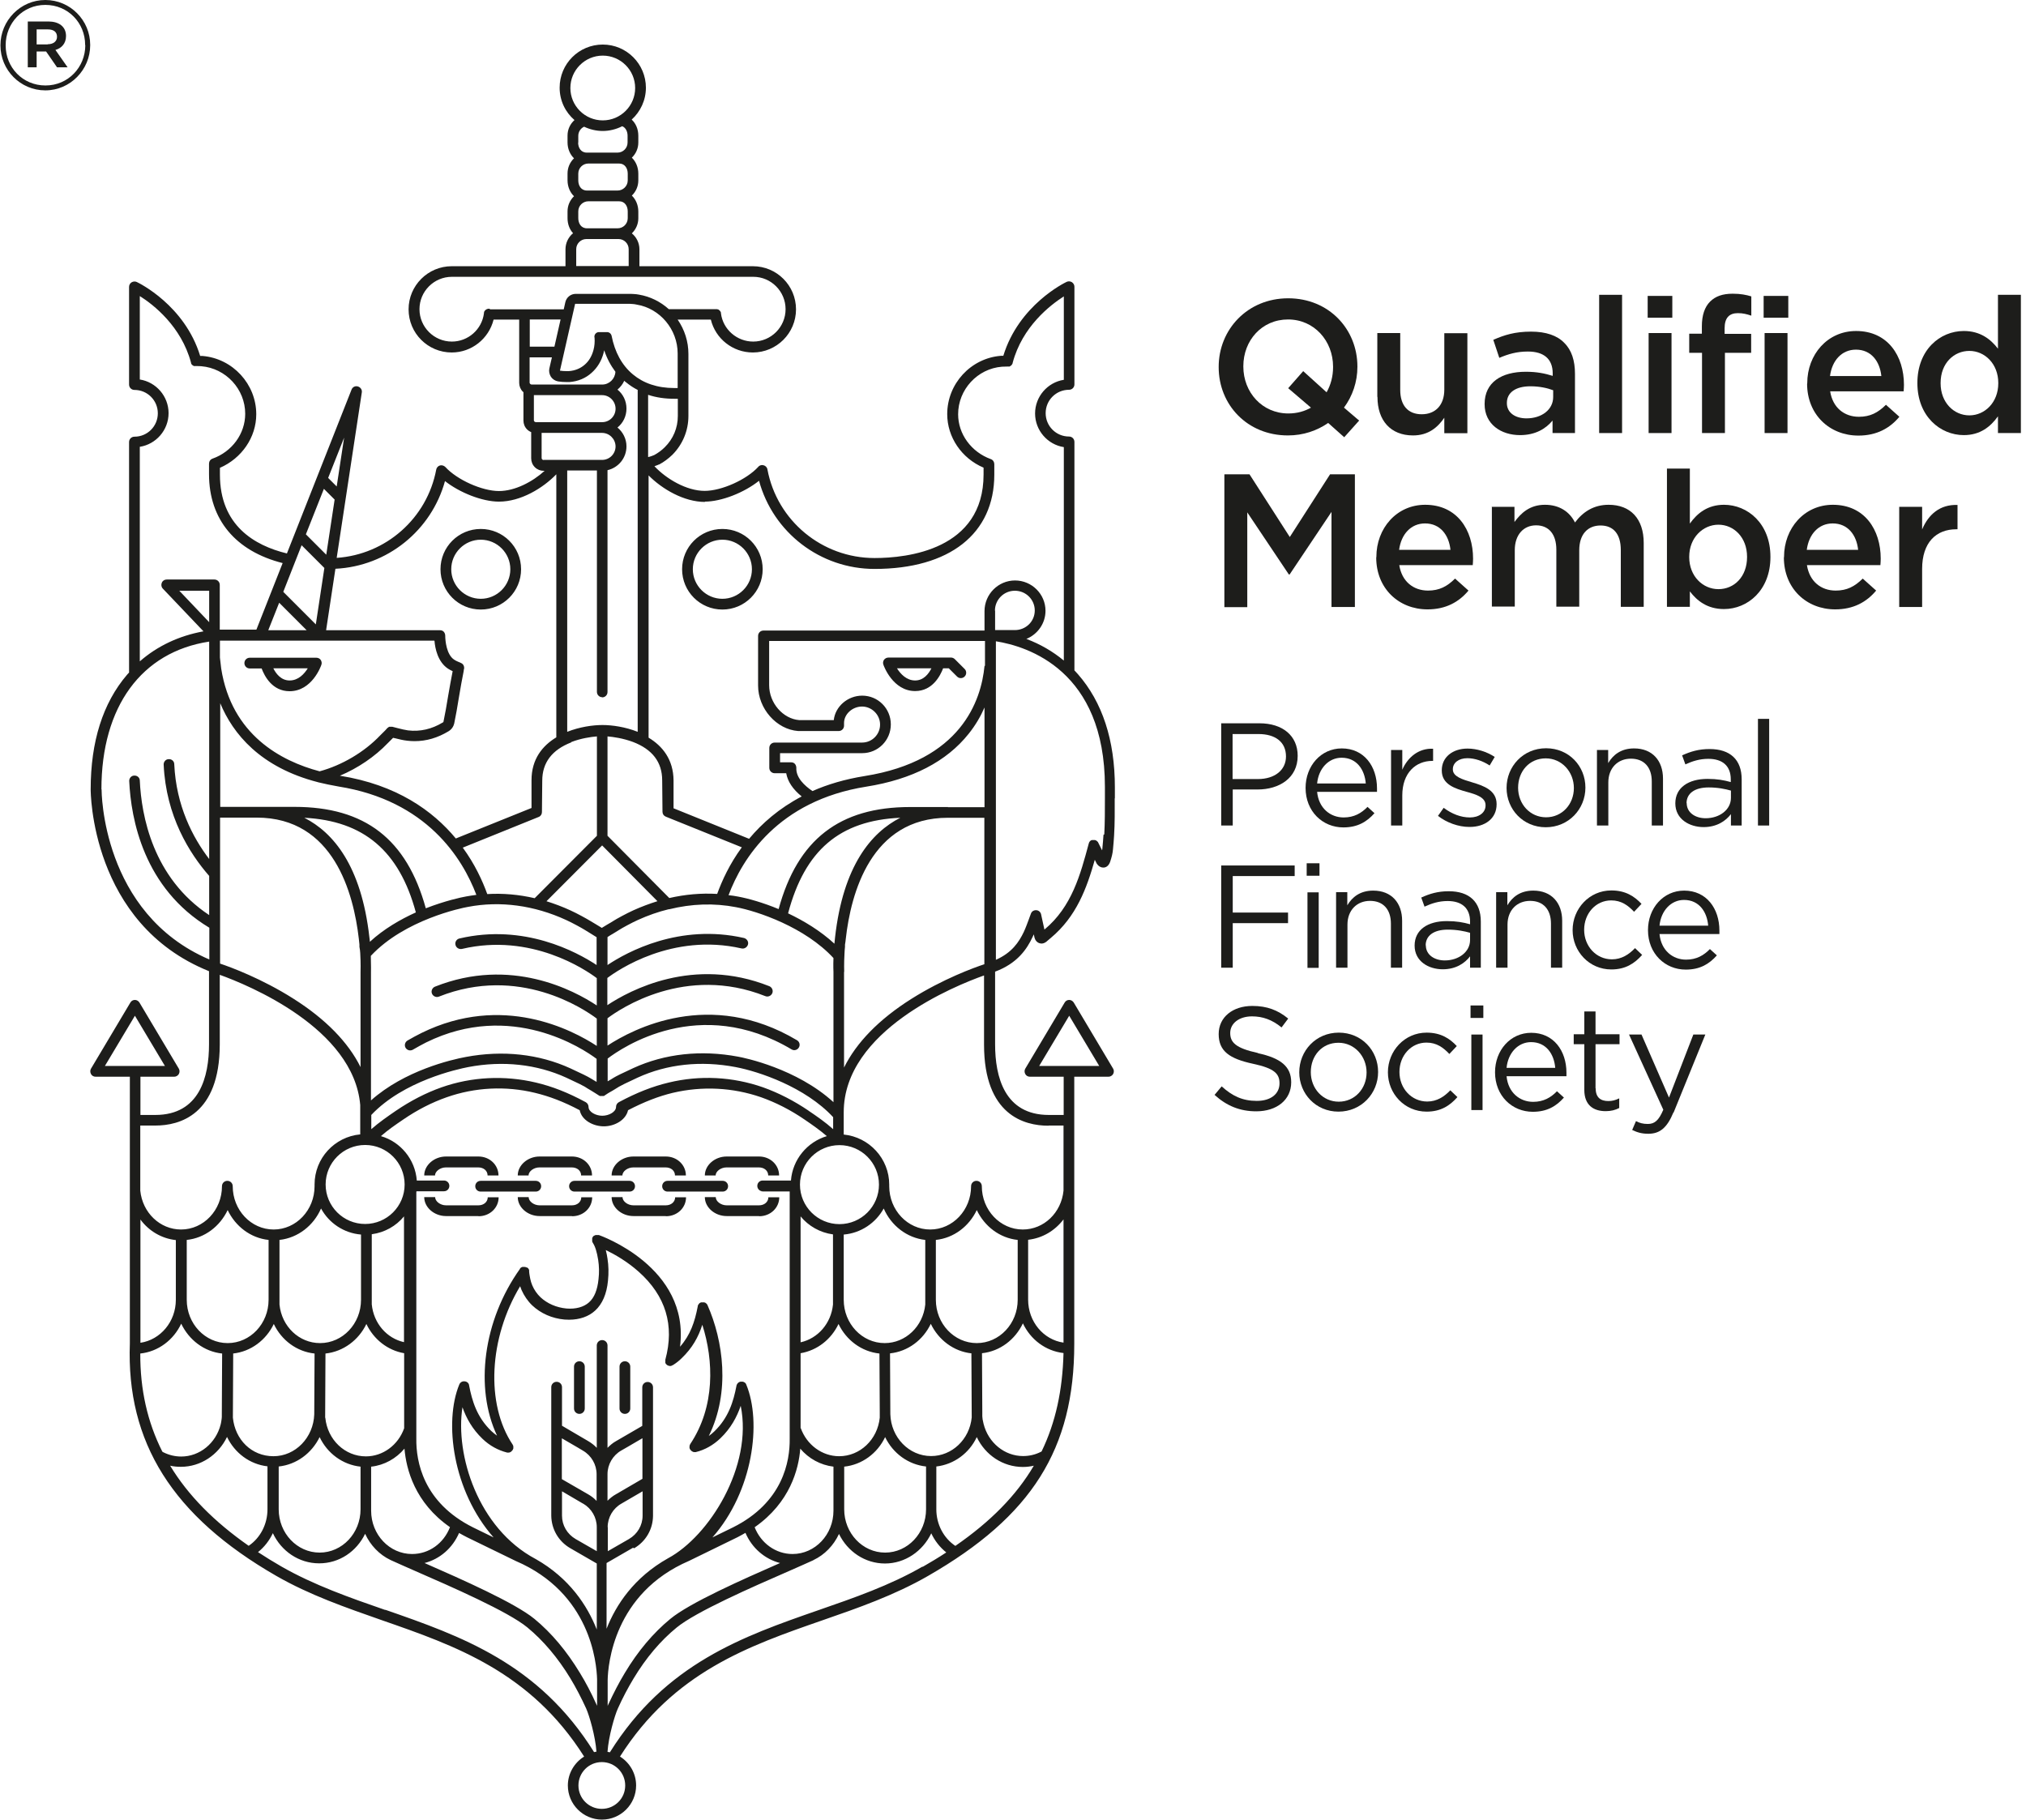 <?xml version="1.0" encoding="UTF-8"?> <svg xmlns="http://www.w3.org/2000/svg" width="167" height="150" viewBox="0 0 167 150" fill="none"><g clip-path="url(#clip0_103_1056)"><path d="M26.437 54.402C26.359 54.285 26.216 54.22 26.073 54.22H20.589C20.342 54.22 20.146 54.415 20.146 54.663C20.146 54.91 20.342 55.105 20.589 55.105H21.566C21.8 55.731 22.439 56.981 23.871 56.981C25.721 56.981 26.463 54.897 26.489 54.806C26.541 54.676 26.515 54.519 26.437 54.402ZM23.871 56.095C23.168 56.095 22.751 55.535 22.53 55.093H25.369C25.083 55.548 24.601 56.095 23.871 56.095ZM79.511 55.145L78.703 54.337C78.625 54.259 78.508 54.207 78.404 54.207H73.233C73.09 54.207 72.96 54.272 72.868 54.389C72.79 54.506 72.764 54.65 72.816 54.793C72.843 54.884 73.598 56.968 75.434 56.968C76.867 56.968 77.505 55.705 77.74 55.093H78.208L78.886 55.77C78.977 55.861 79.081 55.9 79.198 55.9C79.316 55.9 79.42 55.861 79.511 55.77C79.602 55.679 79.641 55.574 79.641 55.457C79.641 55.34 79.602 55.236 79.511 55.145ZM75.434 56.095C74.718 56.095 74.223 55.548 73.936 55.093H76.776C76.554 55.535 76.138 56.095 75.434 56.095ZM39.631 50.248C37.794 50.248 36.309 48.763 36.309 46.926C36.309 45.09 37.794 43.605 39.631 43.605C41.467 43.605 42.952 45.09 42.952 46.926C42.952 48.763 41.467 50.248 39.631 50.248ZM39.631 44.491C38.289 44.491 37.195 45.585 37.195 46.926C37.195 48.268 38.289 49.362 39.631 49.362C40.972 49.362 42.066 48.268 42.066 46.926C42.066 45.585 40.972 44.491 39.631 44.491ZM59.545 50.248C57.708 50.248 56.224 48.763 56.224 46.926C56.224 45.09 57.708 43.605 59.545 43.605C61.381 43.605 62.866 45.09 62.866 46.926C62.866 48.763 61.381 50.248 59.545 50.248ZM59.545 44.491C58.203 44.491 57.109 45.585 57.109 46.926C57.109 48.268 58.203 49.362 59.545 49.362C60.886 49.362 61.98 48.268 61.98 46.926C61.98 45.585 60.886 44.491 59.545 44.491ZM47.758 116.554C47.51 116.554 47.315 116.358 47.315 116.111V112.66C47.315 112.412 47.51 112.217 47.758 112.217C48.005 112.217 48.201 112.412 48.201 112.66V116.111C48.201 116.358 48.005 116.554 47.758 116.554ZM51.952 116.111V112.66C51.952 112.412 51.756 112.217 51.509 112.217C51.261 112.217 51.066 112.412 51.066 112.66V116.111C51.066 116.358 51.261 116.554 51.509 116.554C51.756 116.554 51.952 116.358 51.952 116.111ZM44.606 97.786C44.606 97.538 44.411 97.343 44.163 97.343H39.618C39.37 97.343 39.175 97.538 39.175 97.786C39.175 98.033 39.37 98.229 39.618 98.229H44.163C44.411 98.229 44.606 98.033 44.606 97.786ZM51.9 98.229H47.354C47.107 98.229 46.911 98.033 46.911 97.786C46.911 97.538 47.107 97.343 47.354 97.343H51.9C52.147 97.343 52.342 97.538 52.342 97.786C52.342 98.033 52.147 98.229 51.9 98.229ZM59.571 98.229H55.025C54.778 98.229 54.583 98.033 54.583 97.786C54.583 97.538 54.778 97.343 55.025 97.343H59.571C59.818 97.343 60.014 97.538 60.014 97.786C60.014 98.033 59.818 98.229 59.571 98.229ZM35.867 96.9H34.968C34.968 96.054 35.788 95.337 36.765 95.337H39.435C40.36 95.337 41.089 96.028 41.089 96.9H40.191C40.191 96.51 39.865 96.236 39.422 96.236H36.752C36.283 96.236 35.854 96.562 35.854 96.913L35.867 96.9ZM39.435 100.247H36.765C35.788 100.247 34.968 99.531 34.968 98.685H35.867C35.867 99.036 36.297 99.362 36.765 99.362H39.435C39.878 99.362 40.204 99.075 40.204 98.698H41.102C41.102 99.57 40.373 100.261 39.448 100.261L39.435 100.247ZM43.577 96.9H42.678C42.678 96.054 43.499 95.337 44.476 95.337H47.146C48.07 95.337 48.8 96.028 48.8 96.9H47.901C47.901 96.51 47.575 96.236 47.133 96.236H44.463C43.994 96.236 43.564 96.562 43.564 96.913L43.577 96.9ZM47.146 100.247H44.476C43.499 100.247 42.678 99.531 42.678 98.685H43.577C43.577 99.036 44.007 99.362 44.476 99.362H47.146C47.589 99.362 47.914 99.075 47.914 98.698H48.813C48.813 99.57 48.083 100.261 47.159 100.261L47.146 100.247ZM51.313 96.9H50.415C50.415 96.054 51.235 95.337 52.212 95.337H54.882C55.807 95.337 56.536 96.028 56.536 96.9H55.638C55.638 96.51 55.312 96.236 54.869 96.236H52.199C51.73 96.236 51.3 96.562 51.3 96.913L51.313 96.9ZM54.882 100.247H52.212C51.235 100.247 50.415 99.531 50.415 98.685H51.313C51.313 99.036 51.743 99.362 52.212 99.362H54.882C55.325 99.362 55.651 99.075 55.651 98.698H56.549C56.549 99.57 55.82 100.261 54.895 100.261L54.882 100.247ZM58.998 96.9H58.099C58.099 96.054 58.92 95.337 59.896 95.337H62.566C63.491 95.337 64.22 96.028 64.22 96.9H63.322C63.322 96.51 62.996 96.236 62.553 96.236H59.883C59.414 96.236 58.985 96.562 58.985 96.913L58.998 96.9ZM62.566 100.247H59.896C58.92 100.247 58.099 99.531 58.099 98.685H58.998C58.998 99.036 59.428 99.362 59.896 99.362H62.566C63.009 99.362 63.335 99.075 63.335 98.698H64.233C64.233 99.57 63.504 100.261 62.579 100.261L62.566 100.247ZM91.897 65.811C91.897 65.499 91.897 65.199 91.897 64.9C91.897 61.019 90.868 57.88 88.849 55.574C88.758 55.47 88.667 55.366 88.563 55.262V36.429C88.563 36.181 88.367 35.986 88.12 35.986C87.052 35.986 86.192 35.126 86.192 34.058C86.192 32.99 87.052 32.131 88.12 32.131C88.367 32.131 88.563 31.935 88.563 31.688V23.639C88.563 23.483 88.485 23.352 88.354 23.261C88.224 23.183 88.068 23.17 87.924 23.235C87.755 23.313 83.978 25.15 82.702 29.331C82.637 29.331 82.558 29.331 82.506 29.331C80.019 29.526 78.078 31.636 78.078 34.136C78.078 36.038 79.263 37.783 81.074 38.552V39.112C81.074 45.324 74.783 46.002 72.087 46.002C67.763 46.002 64.051 42.928 63.257 38.695C63.231 38.526 63.1 38.395 62.944 38.356C62.788 38.304 62.605 38.356 62.501 38.487C61.537 39.542 59.48 40.466 58.086 40.466C56.588 40.466 54.921 39.476 53.944 38.434C54.14 38.369 54.283 38.304 54.309 38.291C54.309 38.291 54.322 38.291 54.335 38.291C54.726 38.083 55.09 37.809 55.416 37.497C56.276 36.637 56.745 35.491 56.745 34.293V32.053C56.745 32.053 56.745 32.027 56.745 32.014V29.2C56.745 29.2 56.745 29.187 56.745 29.174C56.745 28.158 56.432 27.182 55.859 26.348H58.594C58.972 27.911 60.391 29.057 62.058 29.057C64.012 29.057 65.614 27.468 65.614 25.502C65.614 23.535 64.025 21.946 62.058 21.946H52.707V20.552C52.707 20.018 52.459 19.549 52.082 19.237C52.407 18.924 52.616 18.481 52.616 18V17.439C52.616 16.905 52.407 16.437 52.082 16.124C52.407 15.811 52.616 15.369 52.616 14.874V14.314C52.616 13.78 52.407 13.311 52.082 12.998C52.407 12.686 52.616 12.243 52.616 11.748V11.188C52.616 10.641 52.407 10.172 52.069 9.859C52.785 9.208 53.241 8.27 53.241 7.228C53.241 5.275 51.652 3.673 49.685 3.673C47.719 3.673 46.13 5.262 46.13 7.228C46.13 8.296 46.599 9.247 47.354 9.898C47.002 10.211 46.781 10.667 46.781 11.175V11.735C46.781 12.269 46.989 12.738 47.315 13.05C46.989 13.363 46.781 13.806 46.781 14.301V14.861C46.781 15.395 46.989 15.864 47.315 16.176C46.989 16.489 46.781 16.931 46.781 17.426V17.986C46.781 18.481 46.95 18.911 47.237 19.224C46.859 19.536 46.612 20.018 46.612 20.552V21.946H37.234C35.281 21.946 33.679 23.535 33.679 25.502C33.679 27.468 35.268 29.057 37.234 29.057C38.888 29.057 40.295 27.911 40.686 26.348H42.796V31.558C42.796 31.831 42.9 32.092 43.095 32.287C43.108 32.3 43.121 32.313 43.147 32.326V34.67C43.147 34.944 43.251 35.205 43.447 35.4C43.538 35.491 43.655 35.569 43.785 35.621V37.783C43.785 38.057 43.89 38.317 44.085 38.513C44.28 38.708 44.541 38.812 44.814 38.812H44.892C43.903 39.711 42.457 40.479 41.129 40.479C39.735 40.479 37.677 39.555 36.713 38.5C36.596 38.382 36.427 38.33 36.27 38.369C36.114 38.408 35.984 38.552 35.958 38.708C35.203 42.733 31.803 45.715 27.753 45.989L29.823 32.352C29.863 32.131 29.719 31.922 29.498 31.857C29.276 31.792 29.055 31.909 28.977 32.118L23.65 45.624C20.967 44.973 18.128 43.306 18.128 39.125V38.565C19.925 37.783 21.123 36.051 21.123 34.15C21.123 31.662 19.183 29.552 16.695 29.344C16.643 29.344 16.578 29.344 16.5 29.344C15.223 25.163 11.446 23.326 11.277 23.248C11.147 23.183 10.977 23.196 10.847 23.274C10.717 23.352 10.639 23.496 10.639 23.652V31.701C10.639 31.948 10.834 32.144 11.082 32.144C12.15 32.144 13.009 33.003 13.009 34.071C13.009 35.139 12.15 35.999 11.082 35.999C10.834 35.999 10.639 36.194 10.639 36.442V55.444C10.639 55.444 10.521 55.561 10.469 55.627C8.477 57.958 7.474 61.136 7.474 65.069C7.474 65.186 7.448 76.127 17.229 80.06V86.064C17.229 86.064 17.229 86.077 17.229 86.09C17.229 88.747 16.461 91.912 12.801 91.912C12.801 91.912 12.058 91.912 11.576 91.912V88.76H14.364C14.52 88.76 14.663 88.669 14.741 88.539C14.819 88.395 14.819 88.226 14.741 88.096L11.498 82.652C11.42 82.522 11.277 82.43 11.121 82.43C10.964 82.43 10.821 82.508 10.743 82.652L7.5 88.096C7.422 88.226 7.422 88.395 7.5 88.539C7.578 88.682 7.721 88.76 7.878 88.76H10.704V110.745C10.404 118.911 14.233 124.994 22.764 129.904C25.526 131.493 28.547 132.535 31.477 133.563C37.508 135.66 43.733 137.822 48.148 144.803C47.354 145.298 46.807 146.184 46.807 147.187C46.807 148.737 48.07 150 49.62 150C51.17 150 52.434 148.737 52.434 147.187C52.434 146.184 51.9 145.298 51.105 144.803C55.52 137.835 61.746 135.673 67.776 133.576C70.707 132.561 73.728 131.506 76.489 129.917C85.059 124.994 88.55 119.445 88.55 110.784V88.76H91.376C91.532 88.76 91.675 88.669 91.754 88.539C91.832 88.395 91.832 88.226 91.754 88.096L88.511 82.652C88.433 82.522 88.289 82.43 88.133 82.43C87.977 82.43 87.833 82.508 87.755 82.652L84.512 88.096C84.434 88.226 84.434 88.395 84.512 88.539C84.59 88.682 84.734 88.76 84.89 88.76H87.677V91.912C87.443 91.912 87.065 91.912 86.453 91.912C82.793 91.912 82.025 88.747 82.025 86.09V80.099C83.874 79.409 84.655 78.224 85.111 77.247C85.15 77.169 85.176 77.103 85.216 77.025L85.268 77.273C85.307 77.455 85.437 77.677 85.684 77.755C85.841 77.807 86.088 77.807 86.362 77.533L86.609 77.325C88.732 75.554 89.579 73.222 90.243 70.878L90.399 71.19C90.399 71.19 90.425 71.23 90.438 71.243C90.542 71.386 90.712 71.516 90.933 71.516C90.959 71.516 90.985 71.516 91.011 71.516C91.141 71.503 91.376 71.412 91.506 71.047C91.636 70.656 91.715 70.344 91.741 70.018C91.78 69.641 91.806 69.263 91.832 68.885C91.897 67.856 91.884 66.827 91.884 65.811H91.897ZM85.658 87.874L88.133 83.733L90.608 87.874H85.658ZM58.086 41.352C59.467 41.352 61.342 40.61 62.566 39.633C63.725 43.892 67.607 46.9 72.087 46.9C78.274 46.9 81.959 43.996 81.959 39.125V38.265C81.959 38.083 81.855 37.913 81.673 37.848C80.058 37.262 78.977 35.778 78.977 34.15C78.977 32.118 80.566 30.386 82.598 30.229C82.702 30.229 82.923 30.216 83.053 30.216H83.079C83.093 30.216 83.106 30.216 83.119 30.216C83.132 30.216 83.145 30.216 83.158 30.216C83.171 30.216 83.184 30.216 83.197 30.216C83.21 30.216 83.223 30.216 83.236 30.203C83.236 30.203 83.262 30.203 83.275 30.177C83.275 30.177 83.301 30.164 83.314 30.151C83.314 30.151 83.34 30.138 83.353 30.125C83.353 30.125 83.366 30.112 83.379 30.099C83.379 30.099 83.405 30.073 83.405 30.06C83.405 30.06 83.418 30.034 83.431 30.021C83.431 30.021 83.444 29.995 83.457 29.982C83.457 29.969 83.457 29.956 83.47 29.943C83.47 29.943 83.47 29.93 83.47 29.917C84.265 26.921 86.57 25.15 87.69 24.433V31.31C86.349 31.519 85.32 32.691 85.32 34.084C85.32 35.478 86.349 36.65 87.69 36.859V54.454C86.778 53.699 85.749 53.1 84.603 52.67C85.528 52.292 86.179 51.394 86.179 50.352C86.179 48.971 85.046 47.851 83.666 47.851C82.285 47.851 81.152 48.984 81.152 50.378V51.98H62.931C62.684 51.98 62.488 52.175 62.488 52.422V56.512C62.488 58.414 63.999 60.133 65.796 60.263C65.849 60.263 65.914 60.263 65.979 60.263H69.131C69.378 60.263 69.573 60.068 69.573 59.82V59.716C69.573 59.716 69.573 59.625 69.573 59.599C69.573 58.87 70.264 58.244 71.058 58.244C71.853 58.244 72.543 58.909 72.543 59.729C72.543 60.55 71.879 61.214 71.058 61.214H63.856C63.608 61.214 63.413 61.409 63.413 61.657V63.298C63.413 63.545 63.608 63.741 63.856 63.741H64.806C64.924 64.418 65.353 65.069 66.083 65.655C64.22 66.632 62.814 67.869 61.746 69.146L55.52 66.632V64.34C55.507 62.608 54.608 61.5 53.462 60.81V39.19C54.569 40.31 56.367 41.378 58.125 41.378L58.086 41.352ZM80.071 111.579L80.097 116.853C79.915 118.664 78.469 120.031 76.75 120.031C74.926 120.031 73.442 118.494 73.389 116.58L73.363 111.566C74.835 111.409 76.085 110.471 76.724 109.13C77.362 110.458 78.612 111.409 80.084 111.566L80.071 111.579ZM77.141 107.15V102.214C78.625 102.058 79.876 101.094 80.514 99.753C81.152 101.094 82.402 102.058 83.887 102.214V107.15C83.887 109.117 82.376 110.719 80.514 110.719C78.651 110.719 77.141 109.117 77.141 107.15ZM19.209 111.579C20.68 111.422 21.931 110.472 22.569 109.143C23.207 110.485 24.457 111.422 25.929 111.579L25.903 116.593C25.838 118.507 24.353 120.044 22.543 120.044C20.733 120.044 19.378 118.677 19.196 116.866L19.222 111.592L19.209 111.579ZM18.766 110.719C16.903 110.719 15.393 109.117 15.393 107.15V102.214C16.877 102.058 18.128 101.094 18.766 99.753C19.404 101.094 20.654 102.058 22.139 102.214V107.15C22.139 109.117 20.628 110.719 18.766 110.719ZM35.815 52.839C35.867 53.465 36.088 54.559 36.922 55.118C37.052 55.21 37.182 55.262 37.312 55.327C37.182 55.952 37.065 56.681 36.935 57.398C36.818 58.127 36.687 58.87 36.557 59.482C36.557 59.521 36.557 59.534 36.492 59.56C35.593 60.107 34.629 60.328 33.639 60.211C33.366 60.172 33.093 60.107 32.793 60.029C32.637 59.99 32.493 59.95 32.337 59.911C32.337 59.911 32.324 59.911 32.311 59.911C32.298 59.911 32.285 59.911 32.259 59.911C32.246 59.911 32.233 59.911 32.22 59.911C32.207 59.911 32.194 59.911 32.181 59.911C32.168 59.911 32.155 59.911 32.142 59.911C32.129 59.911 32.116 59.911 32.103 59.911C32.103 59.911 32.077 59.911 32.064 59.925C32.051 59.925 32.038 59.925 32.025 59.95C32.025 59.95 31.998 59.964 31.985 59.977C31.985 59.977 31.959 59.99 31.946 60.003L31.92 60.029C31.92 60.029 31.907 60.029 31.907 60.042C31.803 60.172 31.673 60.289 31.543 60.419C31.477 60.484 31.399 60.563 31.334 60.628C30.032 61.995 28.182 63.089 26.346 63.584C23.155 62.738 19.091 60.576 18.232 55.105C18.193 54.819 18.128 54.22 18.128 54.207V52.813C20.928 52.813 33.014 52.813 35.802 52.813L35.815 52.839ZM22.113 51.954L23.012 49.687L25.278 51.954C24.171 51.954 23.09 51.954 22.113 51.954ZM26.203 64.483C26.737 64.613 27.297 64.73 27.896 64.835C35.176 65.994 38.12 70.748 39.266 73.769C38.98 73.808 38.706 73.847 38.419 73.9C37.977 73.978 36.674 74.264 35.098 74.876C33.522 69.172 30.084 66.515 24.275 66.515C24.275 66.515 21.188 66.515 21.175 66.515H18.154V57.971C19.196 60.484 21.449 63.259 26.216 64.483H26.203ZM49.633 57.489C49.881 57.489 50.076 57.294 50.076 57.046V38.76C50.975 38.552 51.639 37.757 51.639 36.794C51.639 36.168 51.34 35.608 50.897 35.244C51.352 34.879 51.639 34.319 51.639 33.681C51.639 33.042 51.352 32.482 50.897 32.118C51.131 31.922 51.326 31.675 51.457 31.388C51.509 31.441 51.561 31.493 51.626 31.532C51.913 31.766 52.225 31.974 52.564 32.144V60.328C51.548 59.925 50.467 59.768 49.659 59.768C48.852 59.768 47.771 59.925 46.755 60.328V38.786H49.203V57.033C49.203 57.281 49.399 57.476 49.646 57.476L49.633 57.489ZM49.008 27.82C49.034 28.184 49.008 28.536 48.917 28.862C48.787 29.344 48.552 29.76 48.201 30.06C47.862 30.36 47.419 30.555 46.885 30.594C46.82 30.594 46.742 30.594 46.677 30.594C46.508 30.594 46.338 30.581 46.156 30.555L47.406 25.046H51.756C51.886 25.046 52.004 25.046 52.121 25.059C52.238 25.059 52.355 25.085 52.486 25.111C53.449 25.267 54.296 25.788 54.895 26.504C55.494 27.221 55.859 28.145 55.859 29.148V31.988H55.585C54.166 31.988 53.033 31.584 52.173 30.867C51.261 30.112 50.675 29.018 50.415 27.689C50.376 27.507 50.219 27.377 50.037 27.377H49.373C49.164 27.377 48.995 27.546 48.995 27.755C48.995 27.768 48.995 27.781 48.995 27.807L49.008 27.82ZM45.7 28.575H43.668V26.335H46.208L45.7 28.575ZM68.701 78.966C68.675 79.643 68.701 80.112 68.701 80.112V90.857C65.666 88.083 61.355 87.197 60.834 87.106C57.786 86.533 54.804 86.859 52.212 88.044C51.3 88.461 50.753 88.734 50.571 88.851C50.467 88.916 50.285 89.034 50.089 89.138V87.262C51.248 86.377 57.643 81.987 65.249 86.507C65.458 86.637 65.731 86.559 65.848 86.351C65.979 86.142 65.9 85.869 65.692 85.751C58.516 81.48 52.186 84.814 50.076 86.194V83.941C51.092 83.173 56.497 79.5 63.087 82.118C63.309 82.209 63.569 82.092 63.66 81.87C63.752 81.649 63.634 81.388 63.413 81.297C57.148 78.81 51.913 81.636 50.063 82.86V80.62C50.91 79.982 55.403 76.882 61.121 78.184C61.355 78.237 61.59 78.093 61.655 77.859C61.72 77.624 61.563 77.39 61.329 77.325C56.015 76.114 51.691 78.471 50.076 79.552V77.247C50.206 77.156 50.389 77.051 50.545 76.96C50.74 76.843 50.936 76.726 51.053 76.648C51.248 76.517 52.056 76.075 52.577 75.84C53.41 75.462 54.257 75.163 55.117 74.954C55.13 74.954 55.142 74.954 55.169 74.954C57.005 74.499 58.867 74.433 60.678 74.785C62.423 75.111 66.356 76.426 68.714 78.992L68.701 78.966ZM64.963 75.28C66.343 70.096 69.209 67.635 74.21 67.413C71.827 68.625 69.495 71.36 68.831 77.286C68.818 77.455 68.792 77.624 68.779 77.794C67.633 76.739 66.278 75.918 64.963 75.293V75.28ZM62.723 98.216H65.093C65.093 98.216 65.093 98.268 65.093 98.294V118.599C65.119 120.448 64.546 123.86 60.404 125.918L58.724 126.739C62.084 122.923 62.801 117.231 61.511 114.131C61.511 114.131 61.485 114.079 61.472 114.053C61.459 114.027 61.446 114.014 61.42 114.001C61.42 114.001 61.42 114.001 61.407 113.988C61.394 113.975 61.381 113.962 61.355 113.949C61.329 113.936 61.303 113.923 61.264 113.91C61.251 113.91 61.225 113.897 61.199 113.897H61.173C61.16 113.897 61.134 113.897 61.121 113.897C61.108 113.897 61.082 113.897 61.069 113.897H61.042C60.886 113.923 60.769 114.04 60.717 114.183C60.717 114.209 60.704 114.222 60.704 114.249C60.456 115.525 60.066 116.853 58.88 117.999C58.737 118.143 58.581 118.26 58.425 118.377C60.222 114.73 59.61 110.511 58.32 107.593C58.32 107.593 58.32 107.58 58.307 107.567C58.307 107.554 58.294 107.541 58.281 107.528C58.281 107.528 58.268 107.502 58.255 107.489C58.255 107.489 58.242 107.463 58.229 107.463C58.229 107.463 58.203 107.437 58.19 107.437C58.19 107.437 58.164 107.424 58.164 107.411C58.164 107.411 58.138 107.398 58.125 107.385C58.125 107.385 58.099 107.385 58.086 107.372C58.073 107.372 58.047 107.372 58.034 107.359C58.034 107.359 58.021 107.359 58.008 107.359C58.008 107.359 57.956 107.359 57.943 107.359C57.943 107.359 57.943 107.359 57.93 107.359C57.917 107.359 57.891 107.359 57.878 107.359H57.852C57.852 107.359 57.825 107.359 57.812 107.359C57.8 107.359 57.786 107.359 57.76 107.372C57.747 107.372 57.734 107.385 57.721 107.398C57.721 107.398 57.695 107.398 57.682 107.411C57.669 107.411 57.656 107.437 57.643 107.45C57.643 107.45 57.63 107.463 57.617 107.476C57.617 107.476 57.591 107.502 57.591 107.515C57.591 107.515 57.578 107.528 57.565 107.541C57.565 107.554 57.552 107.567 57.539 107.58C57.539 107.58 57.539 107.606 57.526 107.619C57.526 107.632 57.526 107.658 57.513 107.671C57.513 107.671 57.513 107.684 57.513 107.697C57.266 108.987 56.901 110.055 56.054 111.019C56.888 104.441 49.438 101.836 49.36 101.81C49.36 101.81 49.347 101.81 49.334 101.81C49.321 101.81 49.308 101.81 49.295 101.81C49.282 101.81 49.269 101.81 49.243 101.81C49.243 101.81 49.217 101.81 49.203 101.81C49.191 101.81 49.177 101.81 49.151 101.81C49.151 101.81 49.125 101.81 49.112 101.81C49.099 101.81 49.086 101.81 49.073 101.823C49.073 101.823 49.047 101.823 49.034 101.836C49.021 101.836 49.008 101.849 48.995 101.862C48.995 101.862 48.982 101.862 48.969 101.862C48.969 101.862 48.943 101.889 48.93 101.889C48.93 101.889 48.904 101.902 48.904 101.915C48.904 101.915 48.891 101.941 48.878 101.941C48.878 101.941 48.865 101.967 48.852 101.98C48.852 101.98 48.852 102.006 48.839 102.019C48.839 102.032 48.826 102.045 48.813 102.058C48.813 102.058 48.813 102.071 48.813 102.084C48.813 102.097 48.813 102.11 48.813 102.136C48.813 102.149 48.813 102.162 48.813 102.175C48.813 102.188 48.813 102.201 48.813 102.214C48.813 102.227 48.813 102.24 48.813 102.253C48.813 102.266 48.813 102.279 48.813 102.292C48.813 102.305 48.813 102.318 48.813 102.331C48.813 102.344 48.813 102.357 48.826 102.37C48.826 102.383 48.839 102.396 48.852 102.41C48.852 102.41 48.852 102.423 48.852 102.436C49.06 102.735 49.203 103.204 49.308 103.868C49.386 104.376 49.399 104.91 49.334 105.457C49.243 106.343 48.982 106.981 48.552 107.359C48.123 107.749 47.445 107.932 46.69 107.867C45.869 107.789 45.114 107.463 44.554 106.942C44.267 106.668 44.033 106.33 43.877 105.965C43.798 105.783 43.746 105.6 43.707 105.418C43.681 105.262 43.629 105.04 43.616 104.819C43.616 104.819 43.616 104.819 43.616 104.806C43.616 104.793 43.616 104.78 43.616 104.754C43.616 104.741 43.616 104.728 43.616 104.715C43.616 104.715 43.616 104.689 43.603 104.676C43.603 104.663 43.603 104.65 43.59 104.637C43.59 104.637 43.577 104.611 43.564 104.598C43.564 104.598 43.551 104.572 43.538 104.559C43.538 104.559 43.525 104.532 43.512 104.532C43.512 104.532 43.486 104.506 43.473 104.506C43.473 104.506 43.473 104.506 43.46 104.493C43.46 104.493 43.447 104.493 43.434 104.493C43.434 104.493 43.408 104.48 43.395 104.48C43.382 104.48 43.369 104.467 43.343 104.454C43.343 104.454 43.33 104.454 43.316 104.454C43.303 104.454 43.278 104.454 43.264 104.441C43.264 104.441 43.251 104.441 43.238 104.441C43.225 104.441 43.199 104.441 43.186 104.441C43.186 104.441 43.186 104.441 43.173 104.441C43.173 104.441 43.173 104.441 43.16 104.441C43.147 104.441 43.134 104.441 43.108 104.441C43.095 104.441 43.082 104.441 43.069 104.441C43.056 104.441 43.043 104.441 43.03 104.454C43.03 104.454 43.004 104.454 42.991 104.467C42.991 104.467 42.965 104.48 42.952 104.493C42.952 104.493 42.926 104.506 42.913 104.519C42.913 104.519 42.887 104.532 42.887 104.545C42.887 104.545 42.861 104.572 42.861 104.585C42.861 104.585 42.861 104.585 42.861 104.598C39.826 108.856 39.11 114.405 40.972 118.351C40.803 118.234 40.647 118.104 40.49 117.96C39.305 116.814 38.914 115.486 38.667 114.209C38.667 114.183 38.667 114.17 38.654 114.144C38.654 114.105 38.628 114.079 38.615 114.053C38.615 114.053 38.589 114.014 38.563 113.988C38.524 113.949 38.471 113.91 38.419 113.897C38.393 113.897 38.367 113.884 38.341 113.871C38.341 113.871 38.315 113.871 38.302 113.871C38.289 113.871 38.276 113.871 38.25 113.871C38.224 113.871 38.211 113.871 38.185 113.871C38.185 113.871 38.185 113.871 38.172 113.871C38.172 113.871 38.12 113.884 38.094 113.897C38.094 113.897 38.081 113.897 38.068 113.91C38.055 113.91 38.029 113.923 38.016 113.936C38.016 113.936 37.99 113.949 37.99 113.962C37.99 113.962 37.964 113.975 37.951 113.988C37.951 113.988 37.925 114.014 37.925 114.027C37.925 114.027 37.911 114.04 37.898 114.053C37.885 114.079 37.872 114.105 37.859 114.131C36.583 117.218 37.312 122.91 40.686 126.739L39.005 125.918C34.864 123.86 34.291 120.448 34.317 118.599V98.307C34.317 98.307 34.317 98.242 34.33 98.203H36.596C36.843 98.203 37.039 98.007 37.039 97.76C37.039 97.512 36.843 97.317 36.596 97.317H34.356C34.226 95.572 33.014 94.126 31.399 93.657C31.972 93.149 32.624 92.707 33.236 92.29C34.395 91.495 35.593 90.883 36.818 90.453C39.149 89.633 41.675 89.502 44.098 90.089C45.283 90.375 46.455 90.818 47.784 91.521C47.953 92.355 48.904 92.85 49.777 92.85C50.649 92.85 51.587 92.342 51.769 91.521C53.098 90.831 54.27 90.375 55.455 90.089C57.891 89.516 60.404 89.646 62.736 90.453C63.947 90.883 65.158 91.495 66.317 92.29C66.93 92.707 67.581 93.162 68.154 93.657C66.539 94.139 65.328 95.585 65.197 97.317H62.866C62.618 97.317 62.423 97.512 62.423 97.76C62.423 98.007 62.618 98.203 62.866 98.203L62.723 98.216ZM52.955 121.868V121.907C52.082 122.415 50.806 123.157 50.766 123.183C50.506 123.326 50.285 123.509 50.076 123.717V121.516C50.076 120.722 50.519 119.966 51.209 119.575C51.235 119.575 52.147 119.028 52.955 118.56V121.829V121.855V121.868ZM50.089 125.892C50.089 125.085 50.532 124.342 51.222 123.952C51.248 123.939 52.16 123.405 52.968 122.936V124.837V124.941C52.968 125.749 52.538 126.465 51.847 126.869L50.102 127.872V125.905L50.089 125.892ZM52.264 127.637C53.228 127.077 53.814 126.075 53.827 124.967V121.842C53.827 121.842 53.827 121.829 53.827 121.816V117.804V114.366C53.827 114.118 53.632 113.923 53.384 113.923C53.137 113.923 52.941 114.118 52.941 114.366V117.544C52.069 118.052 50.792 118.794 50.766 118.807C50.506 118.95 50.285 119.146 50.076 119.354V110.914C50.076 110.667 49.881 110.471 49.633 110.471C49.386 110.471 49.191 110.667 49.191 110.914V119.354C48.995 119.146 48.761 118.963 48.5 118.807C48.474 118.794 47.771 118.377 47.054 117.96L46.325 117.531V114.353C46.325 114.105 46.13 113.91 45.882 113.91C45.635 113.91 45.44 114.105 45.44 114.353V117.791V121.816C45.44 121.816 45.44 121.816 45.44 121.829V122.167C45.44 122.167 45.44 122.18 45.44 122.193V124.941C45.453 126.062 46.039 127.064 47.002 127.624L49.191 128.888V134.332C48.409 132.352 46.937 130.099 44.163 128.523C44.163 128.523 44.15 128.51 44.137 128.51C39.396 125.983 37.508 119.927 38.12 116.007C38.432 116.892 38.927 117.804 39.774 118.612C40.36 119.172 41.037 119.549 41.806 119.745C41.806 119.745 41.832 119.745 41.845 119.745C41.871 119.745 41.884 119.745 41.91 119.745C41.91 119.745 42.001 119.745 42.04 119.719C42.053 119.719 42.066 119.706 42.079 119.693C42.105 119.693 42.131 119.68 42.144 119.654C42.144 119.654 42.144 119.654 42.157 119.641C42.17 119.628 42.157 119.641 42.17 119.628C42.249 119.562 42.288 119.484 42.314 119.406C42.314 119.393 42.314 119.367 42.314 119.354C42.314 119.354 42.314 119.341 42.314 119.328C42.314 119.315 42.314 119.289 42.314 119.276C42.314 119.276 42.314 119.263 42.314 119.25C42.314 119.237 42.314 119.211 42.301 119.198V119.172C42.301 119.159 42.288 119.146 42.275 119.133C42.275 119.133 42.275 119.107 42.262 119.094C40.008 115.733 40.308 110.289 42.874 106.03C42.913 106.134 42.952 106.239 42.991 106.343C43.199 106.812 43.499 107.255 43.864 107.606C44.567 108.27 45.505 108.687 46.533 108.778C46.664 108.778 46.794 108.791 46.911 108.791C47.771 108.791 48.526 108.531 49.06 108.036C49.646 107.502 50.011 106.668 50.115 105.574C50.18 104.949 50.167 104.337 50.076 103.764C50.05 103.556 49.998 103.308 49.933 103.048C50.662 103.399 51.691 103.985 52.642 104.832C54.882 106.825 55.611 109.26 54.843 112.087C54.843 112.1 54.843 112.113 54.843 112.139C54.843 112.152 54.843 112.165 54.843 112.178C54.843 112.191 54.843 112.204 54.843 112.217C54.843 112.23 54.843 112.243 54.843 112.256C54.843 112.269 54.843 112.282 54.843 112.295C54.843 112.308 54.843 112.321 54.843 112.334C54.843 112.334 54.843 112.36 54.856 112.373C54.856 112.386 54.856 112.399 54.882 112.412C54.882 112.412 54.882 112.412 54.882 112.425C54.895 112.451 54.908 112.464 54.934 112.477C54.934 112.477 54.947 112.49 54.96 112.503C54.986 112.516 54.999 112.529 55.025 112.555C55.025 112.555 55.025 112.555 55.038 112.555C55.064 112.568 55.09 112.581 55.13 112.594C55.169 112.594 55.195 112.607 55.234 112.607C55.273 112.607 55.325 112.607 55.364 112.581C55.377 112.581 55.39 112.568 55.403 112.555C55.429 112.555 55.442 112.542 55.468 112.529C55.468 112.529 55.481 112.529 55.494 112.516C55.742 112.36 55.976 112.178 56.184 111.969C57.07 111.123 57.565 110.224 57.891 109.208C58.828 112.139 58.972 115.942 56.888 119.054C56.888 119.054 56.888 119.081 56.875 119.094C56.875 119.107 56.862 119.12 56.849 119.133V119.159C56.849 119.172 56.849 119.198 56.836 119.211C56.836 119.211 56.836 119.224 56.836 119.237C56.836 119.25 56.836 119.276 56.836 119.289C56.836 119.289 56.836 119.302 56.836 119.315C56.836 119.341 56.836 119.354 56.836 119.367C56.862 119.458 56.914 119.536 56.979 119.588C56.979 119.588 56.979 119.588 56.992 119.601C57.005 119.615 56.992 119.601 57.005 119.615C57.031 119.628 57.044 119.641 57.07 119.654C57.083 119.654 57.096 119.667 57.109 119.68C57.148 119.693 57.2 119.706 57.239 119.706C57.239 119.706 57.279 119.706 57.305 119.706C57.318 119.706 57.331 119.706 57.344 119.706C58.099 119.523 58.789 119.133 59.375 118.573C60.248 117.739 60.743 116.801 61.056 115.89C62.071 120.865 58.464 126.635 55.064 128.458C52.264 130.034 50.779 132.287 49.998 134.267V128.849L52.186 127.585L52.264 127.637ZM46.325 118.573L46.612 118.742C47.328 119.159 48.031 119.562 48.057 119.588C48.748 119.992 49.177 120.735 49.177 121.529V123.73C48.982 123.522 48.748 123.339 48.5 123.196L46.312 121.933V121.881C46.312 121.881 46.312 121.881 46.312 121.868V118.599L46.325 118.573ZM48.07 123.952C48.761 124.355 49.191 125.098 49.191 125.892V125.918V127.872L47.445 126.869C46.755 126.465 46.325 125.749 46.325 124.941V122.936L48.057 123.952H48.07ZM66.669 91.573C65.445 90.74 64.168 90.089 62.892 89.633C60.391 88.76 57.708 88.617 55.117 89.242C53.801 89.555 52.499 90.062 51.014 90.857C50.871 90.935 50.779 91.078 50.779 91.248C50.779 91.665 50.18 91.977 49.646 91.977C49.112 91.977 48.513 91.665 48.513 91.248C48.513 91.091 48.422 90.935 48.279 90.857C46.807 90.062 45.505 89.555 44.176 89.242C41.584 88.63 38.888 88.76 36.401 89.633C35.111 90.089 33.848 90.74 32.624 91.573C31.959 92.029 31.243 92.524 30.605 93.084V91.912C33.262 89.099 37.716 88.135 38.589 87.966C41.454 87.419 44.254 87.731 46.677 88.838C47.641 89.281 48.096 89.516 48.201 89.581C48.318 89.659 48.5 89.776 48.709 89.893C48.956 90.049 49.243 90.219 49.373 90.31C49.386 90.31 49.399 90.323 49.412 90.336C49.412 90.336 49.438 90.349 49.451 90.349C49.451 90.349 49.477 90.349 49.49 90.349C49.503 90.349 49.516 90.349 49.529 90.349C49.529 90.349 49.555 90.349 49.568 90.349C49.581 90.349 49.594 90.349 49.62 90.349C49.62 90.349 49.646 90.349 49.659 90.349C49.672 90.349 49.685 90.349 49.711 90.349C49.711 90.349 49.737 90.349 49.751 90.349C49.764 90.349 49.777 90.349 49.79 90.336C49.79 90.336 49.816 90.336 49.816 90.323C49.829 90.323 49.842 90.31 49.855 90.297C49.972 90.206 50.258 90.037 50.519 89.893C50.714 89.776 50.91 89.659 51.027 89.581C51.131 89.516 51.587 89.281 52.551 88.838C54.986 87.718 57.773 87.419 60.639 87.966C62.553 88.33 66.369 89.607 68.675 92.094V93.084C68.037 92.511 67.32 92.016 66.643 91.56L66.669 91.573ZM30.579 78.784C33.366 75.814 38.042 74.85 38.576 74.759C41.233 74.251 44.033 74.629 46.664 75.84C47.185 76.075 48.005 76.53 48.188 76.648C48.305 76.726 48.487 76.83 48.696 76.96C48.865 77.064 49.034 77.169 49.177 77.26V79.552C47.536 78.471 43.199 76.114 37.872 77.364C37.638 77.416 37.482 77.65 37.547 77.898C37.599 78.132 37.846 78.276 38.081 78.224C43.785 76.882 48.292 79.956 49.191 80.633V82.886C47.328 81.649 42.105 78.849 35.854 81.336C35.632 81.427 35.515 81.688 35.606 81.909C35.697 82.131 35.958 82.248 36.179 82.157C42.757 79.539 48.136 83.173 49.191 83.967V86.22C47.185 84.905 41.428 81.87 34.747 85.152C34.356 85.348 33.965 85.556 33.587 85.778C33.379 85.908 33.314 86.168 33.431 86.377C33.561 86.585 33.822 86.65 34.03 86.533C34.395 86.325 34.76 86.116 35.124 85.934C42.131 82.482 48.07 86.455 49.177 87.288V89.19C49.177 89.19 49.151 89.177 49.138 89.164C48.943 89.047 48.774 88.942 48.657 88.877C48.474 88.76 47.927 88.487 47.015 88.07C44.424 86.885 41.441 86.559 38.393 87.132C37.195 87.353 33.34 88.252 30.579 90.714V80.151C30.579 80.151 30.592 79.578 30.566 78.81L30.579 78.784ZM30.488 77.637C30.488 77.52 30.462 77.403 30.449 77.273C29.784 71.36 27.466 68.625 25.083 67.413C29.98 67.661 32.91 70.148 34.278 75.215C33.014 75.788 31.647 76.569 30.488 77.637ZM45.049 74.29L49.633 69.693L54.192 74.29C53.528 74.499 52.863 74.746 52.199 75.046C51.652 75.293 50.792 75.762 50.558 75.918C50.454 75.983 50.272 76.101 50.076 76.205C49.92 76.296 49.751 76.4 49.607 76.491C49.464 76.4 49.308 76.309 49.138 76.205C48.943 76.088 48.774 75.983 48.657 75.918C48.409 75.762 47.562 75.293 47.015 75.046C46.364 74.746 45.7 74.499 45.036 74.29H45.049ZM55.169 74.03L50.076 68.898V60.706C50.558 60.745 51.365 60.862 52.173 61.162C53.775 61.774 54.583 62.829 54.583 64.327L54.608 66.918C54.608 67.101 54.713 67.257 54.882 67.322L61.147 69.849C60.144 71.216 59.519 72.584 59.115 73.691C57.8 73.613 56.484 73.73 55.169 74.03ZM47.081 61.175C47.888 60.862 48.709 60.745 49.203 60.706V68.898L44.072 74.043C42.77 73.743 41.467 73.626 40.165 73.704C39.761 72.584 39.136 71.23 38.146 69.875L44.398 67.348C44.567 67.283 44.671 67.127 44.671 66.945L44.697 64.353C44.697 62.868 45.505 61.813 47.081 61.201V61.175ZM21.162 67.4C27.505 67.4 29.146 73.652 29.576 77.377C29.589 77.546 29.615 77.703 29.628 77.859V78.054C29.667 78.237 29.68 78.38 29.693 78.562C29.745 79.435 29.719 80.086 29.719 80.112V87.966C28.703 85.921 26.841 84.006 24.184 82.326C21.579 80.672 19 79.721 18.141 79.435V67.4H21.162ZM30.097 94.387C31.894 94.387 33.353 95.845 33.353 97.643C33.353 99.44 31.894 100.899 30.097 100.899C28.3 100.899 26.841 99.44 26.841 97.643C26.841 95.845 28.3 94.387 30.097 94.387ZM33.301 100.274V110.641C31.881 110.328 30.8 109.091 30.644 107.528V101.745C31.712 101.602 32.65 101.068 33.301 100.274ZM29.758 101.771V107.15C29.758 109.117 28.247 110.719 26.385 110.719C24.653 110.719 23.22 109.351 23.038 107.541V102.214C24.562 102.045 25.851 101.029 26.463 99.622C27.114 100.821 28.339 101.654 29.758 101.771ZM22.973 120.891C24.444 120.735 25.695 119.797 26.346 118.468C26.984 119.81 28.247 120.748 29.719 120.904V124.277C29.719 124.277 29.719 124.407 29.719 124.42C29.719 126.387 28.208 127.989 26.346 127.989C24.483 127.989 22.973 126.387 22.973 124.42V120.891ZM26.802 116.866L26.828 111.579C28.3 111.422 29.563 110.472 30.201 109.143C30.8 110.406 31.946 111.318 33.314 111.553V117.739C32.819 119.133 31.556 120.057 30.162 120.057C28.43 120.057 26.997 118.69 26.815 116.879L26.802 116.866ZM30.605 120.904C31.673 120.787 32.65 120.24 33.34 119.419C33.483 121.112 34.187 123.873 37.091 125.892C36.57 127.234 35.359 128.106 33.965 128.106C32.103 128.106 30.592 126.504 30.592 124.538V120.904H30.605ZM37.846 126.374C38.055 126.491 38.263 126.609 38.498 126.726L42.509 128.679C48.669 131.323 49.177 137.054 49.217 138.435C49.217 138.617 49.217 138.734 49.217 138.734V140.623C49.217 140.623 49.177 140.518 49.151 140.479C48.735 139.555 48.279 138.682 47.797 137.901C46.716 136.116 45.465 134.618 44.059 133.459C42.444 132.131 38.081 130.203 34.994 128.849C36.257 128.523 37.299 127.624 37.846 126.361V126.374ZM50.089 138.76C50.089 138.76 50.089 138.656 50.089 138.487C50.115 137.249 50.584 131.336 56.81 128.666L60.808 126.713C61.029 126.595 61.251 126.478 61.446 126.361C61.98 127.611 63.035 128.523 64.299 128.849C61.212 130.203 56.849 132.131 55.247 133.459C53.84 134.618 52.577 136.116 51.509 137.901C51.027 138.695 50.584 139.555 50.154 140.479C50.128 140.518 50.115 140.57 50.089 140.636V138.747V138.76ZM62.215 125.892C65.119 123.86 65.835 121.112 65.966 119.419C66.656 120.24 67.633 120.774 68.701 120.904V124.538C68.701 126.504 67.19 128.106 65.328 128.106C63.947 128.106 62.723 127.221 62.202 125.892H62.215ZM65.992 100.274C66.643 101.068 67.594 101.615 68.662 101.758V107.541C68.505 109.104 67.411 110.341 65.992 110.654V100.287V100.274ZM65.992 117.726V111.553C67.372 111.318 68.518 110.406 69.118 109.143C69.756 110.472 71.006 111.422 72.491 111.579L72.517 116.411V116.866C72.335 118.677 70.889 120.044 69.17 120.044C67.763 120.044 66.5 119.107 66.005 117.726H65.992ZM69.586 120.904C71.058 120.748 72.322 119.81 72.96 118.468C73.598 119.797 74.861 120.735 76.333 120.891V124.42C76.333 126.387 74.822 127.989 72.96 127.989C71.097 127.989 69.586 126.387 69.586 124.42C69.586 124.42 69.586 124.407 69.586 124.394V120.904ZM76.268 107.541C76.085 109.351 74.64 110.719 72.921 110.719C71.058 110.719 69.547 109.117 69.547 107.15V101.771C70.967 101.654 72.191 100.808 72.843 99.622C73.455 101.029 74.744 102.045 76.268 102.214V107.541ZM69.196 100.912C67.398 100.912 65.94 99.453 65.94 97.656C65.94 95.858 67.398 94.4 69.196 94.4C70.993 94.4 72.452 95.858 72.452 97.656C72.452 99.453 70.993 100.912 69.196 100.912ZM69.586 80.112C69.586 80.112 69.56 79.448 69.612 78.575C69.612 78.393 69.638 78.237 69.651 78.054V77.872C69.678 77.716 69.704 77.546 69.717 77.39C70.133 73.665 71.787 67.413 78.13 67.413H81.139V79.487C80.305 79.76 77.727 80.698 75.109 82.352C72.452 84.032 70.589 85.947 69.573 88.005V80.125L69.586 80.112ZM78.143 66.528C78.13 66.528 78.104 66.528 78.091 66.528H75.017C69.196 66.528 65.744 69.211 64.181 74.941C62.892 74.407 61.694 74.069 60.847 73.912C60.587 73.86 60.313 73.821 60.053 73.795C61.173 70.813 64.103 66.007 71.41 64.848C75.187 64.249 78.026 62.777 79.85 60.484C80.423 59.768 80.839 59.039 81.152 58.322V66.541H78.13L78.143 66.528ZM81.152 54.897C80.878 57.749 79.224 62.712 71.266 63.975C69.638 64.236 68.206 64.665 66.969 65.212C66.317 64.769 65.601 64.105 65.64 63.298C65.64 63.181 65.601 63.063 65.523 62.972C65.445 62.881 65.328 62.842 65.21 62.842H64.299V62.087H71.071C72.374 62.087 73.429 61.032 73.429 59.716C73.429 58.401 72.374 57.346 71.071 57.346C69.873 57.346 68.844 58.244 68.727 59.364H66.005C66.005 59.364 65.927 59.364 65.888 59.364C64.533 59.26 63.4 57.945 63.4 56.486V52.839H81.191V54.819C81.191 54.819 81.191 54.871 81.191 54.884L81.152 54.897ZM55.872 32.886V34.293C55.872 35.27 55.494 36.181 54.791 36.872C54.543 37.119 54.244 37.34 53.931 37.51C53.84 37.549 53.619 37.64 53.423 37.679V32.548C54.088 32.769 54.804 32.873 55.585 32.873H55.859L55.872 32.886ZM47.015 7.255C47.015 5.783 48.214 4.585 49.685 4.585C51.157 4.585 52.355 5.783 52.355 7.255C52.355 8.726 51.157 9.924 49.685 9.924C48.214 9.924 47.015 8.726 47.015 7.255ZM48.5 13.48H51.027C51.522 13.48 51.743 13.897 51.743 14.314V14.874C51.743 15.329 51.365 15.707 50.91 15.707H48.383C47.888 15.707 47.667 15.29 47.667 14.874V14.314C47.667 13.845 48.044 13.48 48.5 13.48ZM47.667 11.761V11.201C47.667 10.862 47.862 10.576 48.148 10.445C48.617 10.667 49.138 10.797 49.685 10.797C50.232 10.797 50.806 10.654 51.287 10.406C51.587 10.524 51.73 10.862 51.73 11.188V11.748C51.73 12.217 51.352 12.581 50.897 12.581H48.37C47.875 12.581 47.654 12.165 47.654 11.748L47.667 11.761ZM48.5 16.593H51.027C51.522 16.593 51.743 17.01 51.743 17.426V17.986C51.743 18.455 51.365 18.82 50.91 18.82H48.383C47.888 18.82 47.667 18.403 47.667 17.986V17.426C47.667 16.958 48.044 16.593 48.5 16.593ZM48.331 19.706H50.988C51.444 19.706 51.821 20.083 51.821 20.539V21.933H47.497V20.539C47.497 20.083 47.875 19.706 48.331 19.706ZM40.347 25.449C40.152 25.436 39.982 25.541 39.904 25.71C39.904 25.71 39.904 25.71 39.904 25.723C39.904 25.736 39.891 25.762 39.891 25.788C39.891 25.788 39.891 25.801 39.891 25.814C39.891 25.814 39.891 25.814 39.891 25.827C39.722 27.155 38.589 28.158 37.247 28.158C35.776 28.158 34.577 26.96 34.577 25.488C34.577 24.017 35.776 22.819 37.247 22.819H62.097C63.556 22.819 64.754 24.017 64.754 25.488C64.754 26.96 63.556 28.158 62.084 28.158C60.743 28.158 59.597 27.155 59.428 25.84C59.428 25.84 59.428 25.84 59.428 25.827C59.428 25.814 59.428 25.801 59.428 25.788C59.428 25.775 59.428 25.762 59.414 25.749C59.414 25.749 59.414 25.723 59.401 25.71C59.401 25.697 59.388 25.684 59.375 25.671C59.375 25.671 59.375 25.658 59.362 25.645C59.362 25.632 59.336 25.619 59.323 25.606C59.323 25.606 59.31 25.593 59.297 25.58C59.284 25.58 59.271 25.554 59.258 25.541C59.258 25.541 59.245 25.541 59.232 25.527C59.219 25.527 59.206 25.515 59.18 25.502H59.154C59.141 25.502 59.128 25.502 59.102 25.488C59.102 25.488 59.076 25.488 59.063 25.488C59.05 25.488 59.037 25.488 59.011 25.488C59.011 25.488 59.011 25.488 58.998 25.488H55.13C54.439 24.863 53.593 24.447 52.681 24.29C52.525 24.264 52.381 24.238 52.251 24.238C52.108 24.225 51.952 24.225 51.808 24.225H47.458C47.041 24.225 46.69 24.512 46.599 24.915L46.468 25.502H40.399L40.347 25.449ZM43.707 31.649C43.707 31.649 43.655 31.597 43.655 31.545V29.461H45.492L45.283 30.372C45.231 30.607 45.283 30.854 45.413 31.063C45.544 31.258 45.765 31.401 45.999 31.441C46.234 31.48 46.455 31.493 46.664 31.493C46.755 31.493 46.859 31.493 46.95 31.493C47.641 31.441 48.279 31.18 48.774 30.724C49.243 30.307 49.581 29.747 49.751 29.096C49.764 29.031 49.79 28.953 49.803 28.875C50.024 29.539 50.337 30.125 50.727 30.646C50.701 31.232 50.219 31.701 49.633 31.701C49.633 31.701 49.62 31.701 49.607 31.701H43.812C43.812 31.701 43.72 31.675 43.707 31.649ZM44.059 34.762C44.059 34.762 44.007 34.71 44.007 34.657V32.574H49.607C49.607 32.574 49.62 32.574 49.633 32.574C50.245 32.574 50.74 33.082 50.74 33.694C50.74 34.306 50.245 34.801 49.633 34.801C49.633 34.801 49.62 34.801 49.607 34.801H44.163C44.163 34.801 44.085 34.788 44.059 34.749V34.762ZM44.801 37.927C44.801 37.927 44.71 37.901 44.697 37.874C44.671 37.848 44.645 37.822 44.645 37.77V35.686H49.581C49.581 35.686 49.607 35.686 49.62 35.686C50.232 35.686 50.727 36.181 50.74 36.794C50.74 37.406 50.258 37.901 49.646 37.913H44.801V37.927ZM36.648 39.633C37.872 40.61 39.748 41.352 41.129 41.352C42.926 41.352 44.749 40.245 45.856 39.099V60.784C44.71 61.474 43.812 62.581 43.812 64.314V66.606L37.573 69.12C35.671 66.827 32.689 64.691 28.026 63.949C28.026 63.949 28.026 63.949 28.013 63.949C29.498 63.324 30.904 62.373 31.972 61.253C32.038 61.188 32.103 61.123 32.168 61.058C32.246 60.979 32.324 60.901 32.402 60.823C32.467 60.836 32.52 60.849 32.585 60.862C32.897 60.94 33.21 61.019 33.548 61.058C33.757 61.084 33.965 61.097 34.173 61.097C35.15 61.097 36.075 60.823 36.961 60.289C37.221 60.133 37.377 59.911 37.443 59.625C37.573 59.013 37.703 58.257 37.82 57.528C37.951 56.747 38.094 55.939 38.224 55.301C38.224 55.301 38.224 55.288 38.224 55.275C38.224 55.223 38.237 55.171 38.25 55.145C38.289 54.949 38.198 54.741 38.016 54.663C37.938 54.624 37.859 54.584 37.781 54.559C37.651 54.506 37.521 54.441 37.43 54.376C36.804 53.959 36.7 52.813 36.7 52.41C36.7 52.292 36.661 52.175 36.583 52.084C36.505 51.993 36.388 51.954 36.27 51.954C35.424 51.954 31.139 51.954 26.88 51.954L27.648 46.887C31.92 46.679 35.567 43.735 36.687 39.633H36.648ZM28.365 36.077L27.753 40.102L27.049 39.398L28.365 36.077ZM26.698 40.297L27.583 41.183L26.893 45.728L25.213 44.048L26.698 40.297ZM24.861 44.947L26.737 46.822L26.033 51.472L23.35 48.789L24.861 44.947ZM11.524 36.833C12.866 36.624 13.895 35.452 13.895 34.058C13.895 32.665 12.866 31.493 11.524 31.284V24.407C12.645 25.111 14.937 26.895 15.744 29.891C15.744 29.891 15.744 29.904 15.744 29.917C15.744 29.93 15.744 29.943 15.757 29.956C15.757 29.956 15.757 29.982 15.77 29.995C15.77 29.995 15.783 30.021 15.796 30.034C15.796 30.034 15.809 30.06 15.822 30.06C15.822 30.06 15.835 30.086 15.848 30.086C15.848 30.086 15.874 30.099 15.874 30.112C15.874 30.112 15.9 30.125 15.914 30.138C15.914 30.138 15.94 30.138 15.94 30.151C15.953 30.151 15.966 30.164 15.979 30.177C15.979 30.177 16.005 30.177 16.018 30.177C16.031 30.177 16.044 30.177 16.07 30.177C16.083 30.177 16.096 30.177 16.109 30.177H16.135C16.252 30.177 16.487 30.177 16.591 30.19C18.623 30.36 20.212 32.079 20.212 34.111C20.212 35.752 19.131 37.236 17.516 37.809C17.333 37.874 17.229 38.044 17.229 38.226V39.086C17.229 42.85 19.443 45.441 23.298 46.418L21.136 51.902C19.808 51.902 18.727 51.902 18.115 51.902V48.216C18.115 47.968 17.919 47.773 17.672 47.773H13.739C13.556 47.773 13.4 47.877 13.335 48.046C13.27 48.203 13.296 48.398 13.426 48.528L16.773 52.045C14.754 52.41 12.97 53.256 11.524 54.519V36.794V36.833ZM17.242 48.698V51.289L14.78 48.698H17.242ZM8.36 65.069C8.36 58.244 11.668 53.738 17.242 52.891V70.813C15.887 69.041 14.52 66.424 14.364 62.998C14.364 62.751 14.155 62.568 13.908 62.581C13.66 62.581 13.478 62.803 13.491 63.037C13.686 67.283 15.614 70.344 17.242 72.206V75.436C12.579 72.35 11.655 67.205 11.524 64.353C11.524 64.105 11.316 63.923 11.069 63.936C10.821 63.936 10.639 64.157 10.652 64.392C10.795 67.505 11.837 73.222 17.255 76.478V79.096C8.36 75.28 8.373 65.173 8.373 65.069H8.36ZM12.085 92.785H12.814C14.793 92.785 18.102 91.912 18.115 86.116C18.115 86.116 18.115 86.09 18.115 86.077V80.359C20.433 81.193 29.146 84.749 29.693 91.091V93.514C27.583 93.709 25.929 95.481 25.929 97.643C25.929 97.695 25.929 97.734 25.929 97.786C25.929 99.753 24.418 101.355 22.556 101.355C20.694 101.355 19.183 99.753 19.183 97.786C19.183 97.538 18.987 97.343 18.74 97.343C18.492 97.343 18.297 97.538 18.297 97.786C18.297 99.753 16.786 101.355 14.924 101.355C13.191 101.355 11.746 99.974 11.563 98.151V98.124V92.785C11.668 92.785 11.824 92.785 12.071 92.785H12.085ZM14.494 102.214V107.15C14.494 108.948 13.231 110.445 11.576 110.693V100.534C12.267 101.472 13.309 102.097 14.494 102.227V102.214ZM8.646 87.874L11.121 83.733L13.595 87.874H8.646ZM13.374 119.654C12.15 117.218 11.55 114.548 11.563 111.579C13.048 111.422 14.312 110.458 14.937 109.117C15.575 110.458 16.825 111.422 18.31 111.579L18.284 116.632C18.284 116.632 18.284 116.762 18.284 116.788C18.284 116.879 18.271 116.958 18.258 117.049C18.245 117.166 18.219 117.296 18.193 117.413C17.802 118.976 16.461 120.07 14.937 120.07C14.429 120.07 13.934 119.953 13.465 119.719C13.439 119.719 13.413 119.693 13.4 119.68L13.374 119.654ZM20.498 127.429C17.646 125.436 15.497 123.261 14.025 120.826C14.312 120.891 14.611 120.917 14.911 120.917C16.539 120.917 17.997 119.94 18.714 118.455C19.352 119.784 20.589 120.709 22.048 120.878V124.42C22.048 125.645 21.462 126.778 20.498 127.429ZM31.751 132.717C28.86 131.714 25.877 130.672 23.194 129.135C22.517 128.744 21.879 128.354 21.267 127.95C21.788 127.533 22.204 126.999 22.491 126.387C23.181 127.859 24.627 128.875 26.307 128.875C27.987 128.875 29.394 127.885 30.097 126.439C30.527 127.39 31.282 128.171 32.194 128.601C32.194 128.601 32.207 128.601 32.22 128.614C32.728 128.849 33.418 129.148 34.213 129.5C37.26 130.828 41.871 132.847 43.46 134.15C44.788 135.244 45.986 136.663 47.015 138.356C47.471 139.112 47.914 139.958 48.318 140.844C48.578 141.43 49.073 143.11 49.164 144.4C49.099 144.4 49.034 144.426 48.969 144.439C44.398 137.106 37.977 134.866 31.764 132.704L31.751 132.717ZM49.607 149.114C48.539 149.114 47.68 148.255 47.68 147.187C47.68 146.119 48.539 145.259 49.607 145.259C50.675 145.259 51.535 146.119 51.535 147.187C51.535 148.255 50.675 149.114 49.607 149.114ZM76.033 129.148C73.35 130.698 70.368 131.727 67.477 132.73C61.264 134.892 54.856 137.119 50.272 144.452C50.206 144.439 50.141 144.426 50.076 144.413C50.167 143.123 50.662 141.443 50.923 140.857C51.326 139.958 51.769 139.125 52.225 138.369C53.254 136.663 54.439 135.257 55.781 134.163C57.37 132.86 61.98 130.841 65.028 129.513C65.822 129.161 66.513 128.862 67.021 128.627C67.034 128.627 67.047 128.614 67.06 128.601C67.971 128.171 68.714 127.403 69.157 126.452C69.86 127.898 71.293 128.888 72.947 128.888C74.601 128.888 76.059 127.872 76.763 126.4C77.049 127.012 77.466 127.546 78 127.976C77.388 128.38 76.737 128.771 76.059 129.161L76.033 129.148ZM78.755 127.442C77.779 126.791 77.18 125.658 77.18 124.42V120.891C78.638 120.722 79.889 119.797 80.514 118.468C81.217 119.953 82.676 120.93 84.317 120.93C84.629 120.93 84.929 120.891 85.216 120.826C83.77 123.287 81.647 125.436 78.742 127.442H78.755ZM85.854 119.654C85.854 119.654 85.815 119.68 85.802 119.68C85.346 119.914 84.851 120.031 84.33 120.031C82.806 120.031 81.465 118.937 81.074 117.374C81.048 117.257 81.022 117.14 80.996 117.01C80.996 116.932 80.97 116.84 80.97 116.749C80.97 116.736 80.97 116.541 80.97 116.502L80.944 111.553C82.428 111.396 83.679 110.432 84.317 109.091C84.942 110.419 86.179 111.37 87.664 111.539C87.586 114.6 87.013 117.257 85.867 119.628L85.854 119.654ZM87.664 110.68C86.01 110.445 84.747 108.948 84.747 107.137V102.201C85.932 102.071 86.961 101.446 87.664 100.521V110.68ZM86.44 92.785C87.052 92.785 87.43 92.785 87.664 92.785V98.151C87.482 99.974 86.049 101.355 84.304 101.355C82.441 101.355 80.93 99.753 80.93 97.786C80.93 97.538 80.735 97.343 80.488 97.343C80.24 97.343 80.045 97.538 80.045 97.786C80.045 99.753 78.534 101.355 76.672 101.355C74.809 101.355 73.298 99.753 73.298 97.786C73.298 97.734 73.298 97.695 73.298 97.656C73.298 95.507 71.644 93.735 69.547 93.527V91.691C69.547 84.944 78.769 81.245 81.113 80.412V86.116C81.113 91.925 84.434 92.798 86.414 92.798L86.44 92.785ZM82.011 50.339C82.011 49.44 82.741 48.698 83.653 48.698C84.564 48.698 85.294 49.427 85.294 50.326C85.294 51.224 84.564 51.941 83.653 51.941H82.025V50.339H82.011ZM90.959 68.82C90.933 69.185 90.907 69.549 90.868 69.914C90.868 69.979 90.855 70.044 90.842 70.096L90.516 69.445C90.516 69.432 90.503 69.419 90.49 69.406C90.49 69.406 90.477 69.38 90.464 69.38C90.464 69.38 90.451 69.354 90.438 69.354L90.412 69.328C90.412 69.328 90.386 69.315 90.373 69.302C90.36 69.289 90.347 69.289 90.334 69.276C90.334 69.276 90.308 69.276 90.295 69.263C90.282 69.263 90.269 69.263 90.256 69.25C90.256 69.25 90.243 69.25 90.23 69.25C90.217 69.25 90.204 69.25 90.178 69.25C90.165 69.25 90.152 69.25 90.139 69.25C90.126 69.25 90.113 69.25 90.1 69.25C90.087 69.25 90.073 69.25 90.061 69.25C90.047 69.25 90.034 69.25 90.021 69.25C90.008 69.25 89.995 69.25 89.982 69.263C89.982 69.263 89.969 69.263 89.956 69.263C89.943 69.263 89.93 69.276 89.917 69.289C89.917 69.289 89.891 69.302 89.878 69.315C89.878 69.315 89.852 69.328 89.852 69.341L89.826 69.367C89.826 69.367 89.813 69.393 89.8 69.406C89.8 69.406 89.787 69.432 89.774 69.445C89.774 69.445 89.774 69.471 89.761 69.484C89.761 69.497 89.761 69.51 89.748 69.523C89.058 72.089 88.354 74.746 86.101 76.621H86.088L85.815 75.371C85.775 75.189 85.619 75.046 85.424 75.033C85.228 75.02 85.046 75.124 84.981 75.306C84.916 75.462 84.864 75.632 84.799 75.801C84.681 76.114 84.551 76.478 84.382 76.843C83.991 77.65 83.418 78.536 82.09 79.122V52.865C84.721 53.282 91.076 55.275 91.076 64.861C91.076 65.16 91.076 65.46 91.076 65.772C91.076 66.762 91.076 67.791 91.024 68.781L90.959 68.82Z" fill="#1D1D1B"></path><path d="M0.037 3.751V3.725C0.037 1.706 1.678 0 3.736 0C5.794 0 7.435 1.68 7.435 3.699V3.725C7.435 5.744 5.794 7.45 3.736 7.45C1.678 7.45 0.037 5.77 0.037 3.751ZM7.018 3.725V3.699C7.018 1.889 5.611 0.404 3.736 0.404C1.86 0.404 0.467 1.915 0.467 3.725V3.751C0.467 5.561 1.873 7.046 3.749 7.046C5.624 7.046 7.031 5.535 7.031 3.725H7.018ZM2.29 1.771H3.996C4.83 1.771 5.442 2.175 5.442 2.97C5.442 3.582 5.077 3.972 4.569 4.116L5.572 5.548H4.7L3.801 4.246H3.02V5.548H2.29V1.771ZM3.931 3.647C4.426 3.647 4.7 3.386 4.7 3.035C4.7 2.631 4.426 2.423 3.931 2.423H3.02V3.66H3.931V3.647Z" fill="#1D1D1B"></path><path d="M110.795 36.038L109.48 34.866C108.555 35.504 107.435 35.895 106.158 35.895C102.798 35.895 100.454 33.355 100.454 30.268V30.242C100.454 27.169 102.824 24.59 106.184 24.59C109.545 24.59 111.889 27.142 111.889 30.216V30.242C111.889 31.48 111.485 32.652 110.782 33.602L112.032 34.67L110.795 36.051V36.038ZM108.073 33.615L106.184 32.001L107.422 30.594L109.349 32.339C109.688 31.74 109.883 31.037 109.883 30.255V30.229C109.883 28.106 108.333 26.335 106.171 26.335C104.009 26.335 102.486 28.067 102.486 30.19V30.216C102.486 32.339 104.035 34.084 106.198 34.084C106.914 34.084 107.552 33.902 108.086 33.59L108.073 33.615Z" fill="#1D1D1B"></path><path d="M113.53 32.704V27.455H115.419V32.144C115.419 33.42 116.057 34.15 117.19 34.15C118.323 34.15 119.052 33.394 119.052 32.118V27.468H120.954V35.712H119.052V34.436C118.518 35.218 117.75 35.895 116.474 35.895C114.611 35.895 113.543 34.644 113.543 32.73L113.53 32.704Z" fill="#1D1D1B"></path><path d="M122.374 33.329V33.303C122.374 31.519 123.767 30.646 125.773 30.646C126.698 30.646 127.349 30.789 127.987 30.985V30.776C127.987 29.604 127.271 28.979 125.942 28.979C125.018 28.979 124.327 29.187 123.585 29.5L123.09 28.015C124.002 27.611 124.887 27.338 126.203 27.338C127.44 27.338 128.365 27.663 128.938 28.263C129.55 28.862 129.823 29.734 129.823 30.815V35.699H127.974V34.67C127.414 35.348 126.554 35.869 125.291 35.869C123.741 35.869 122.374 34.983 122.374 33.316V33.329ZM128.026 32.73V32.17C127.544 31.988 126.906 31.844 126.151 31.844C124.926 31.844 124.21 32.365 124.21 33.212V33.238C124.21 34.032 124.913 34.488 125.825 34.488C127.075 34.488 128.026 33.772 128.026 32.73Z" fill="#1D1D1B"></path><path d="M131.816 24.303H133.705V35.699H131.816V24.303Z" fill="#1D1D1B"></path><path d="M135.815 24.394H137.846V26.192H135.815V24.394ZM135.893 27.455H137.781V35.699H135.893V27.455Z" fill="#1D1D1B"></path><path d="M140.282 29.083H139.24V27.507H140.282V26.895C140.282 25.983 140.516 25.306 140.959 24.863C141.402 24.42 142.001 24.212 142.822 24.212C143.473 24.212 143.929 24.303 144.358 24.433V26.022C143.981 25.892 143.655 25.814 143.251 25.814C142.535 25.814 142.157 26.205 142.157 27.064V27.52H144.345V29.083H142.183V35.699H140.295V29.083H140.282Z" fill="#1D1D1B"></path><path d="M145.374 24.394H147.406V26.192H145.374V24.394ZM145.453 27.455H147.341V35.699H145.453V27.455Z" fill="#1D1D1B"></path><path d="M148.969 31.61V31.584C148.969 29.226 150.636 27.286 152.994 27.286C155.611 27.286 156.94 29.344 156.94 31.727C156.94 31.896 156.927 32.066 156.914 32.261H150.858C151.066 33.602 152.017 34.358 153.228 34.358C154.153 34.358 154.804 34.019 155.455 33.368L156.562 34.358C155.781 35.296 154.7 35.908 153.189 35.908C150.805 35.908 148.956 34.176 148.956 31.623L148.969 31.61ZM155.077 30.998C154.947 29.773 154.231 28.823 152.981 28.823C151.821 28.823 151.014 29.708 150.845 30.998H155.077Z" fill="#1D1D1B"></path><path d="M158.047 31.597V31.571C158.047 28.836 159.909 27.286 161.876 27.286C163.231 27.286 164.09 27.963 164.689 28.744V24.303H166.578V35.699H164.689V34.319C164.077 35.178 163.218 35.869 161.876 35.869C159.935 35.869 158.047 34.319 158.047 31.584V31.597ZM164.715 31.597V31.571C164.715 29.982 163.595 28.927 162.332 28.927C161.069 28.927 159.961 29.93 159.961 31.571V31.597C159.961 33.186 161.056 34.241 162.332 34.241C163.608 34.241 164.715 33.173 164.715 31.597Z" fill="#1D1D1B"></path><path d="M100.949 39.099H102.994L106.315 44.269L109.636 39.099H111.681V50.039H109.753V42.199L106.302 47.356H106.237L102.811 42.238V50.052H100.923V39.112L100.949 39.099Z" fill="#1D1D1B"></path><path d="M113.452 45.937V45.91C113.452 43.553 115.119 41.612 117.476 41.612C120.094 41.612 121.423 43.67 121.423 46.054C121.423 46.223 121.41 46.392 121.397 46.588H115.34C115.549 47.929 116.5 48.685 117.711 48.685C118.636 48.685 119.287 48.346 119.938 47.695L121.045 48.685C120.264 49.622 119.183 50.234 117.672 50.234C115.288 50.234 113.439 48.502 113.439 45.95L113.452 45.937ZM119.56 45.324C119.43 44.1 118.714 43.149 117.463 43.149C116.304 43.149 115.497 44.035 115.327 45.324H119.56Z" fill="#1D1D1B"></path><path d="M122.947 41.782H124.835V43.032C125.369 42.303 126.085 41.612 127.349 41.612C128.534 41.612 129.381 42.185 129.823 43.071C130.475 42.199 131.36 41.612 132.598 41.612C134.395 41.612 135.489 42.759 135.489 44.764V50.026H133.6V45.337C133.6 44.022 132.988 43.319 131.933 43.319C130.878 43.319 130.175 44.035 130.175 45.363V50.013H128.287V45.311C128.287 44.035 127.661 43.306 126.619 43.306C125.578 43.306 124.861 44.087 124.861 45.35V50H122.973V41.756L122.947 41.782Z" fill="#1D1D1B"></path><path d="M139.292 48.75V50.026H137.404V38.63H139.292V43.162C139.904 42.303 140.764 41.612 142.105 41.612C144.046 41.612 145.934 43.149 145.934 45.897V45.923C145.934 48.658 144.059 50.208 142.105 50.208C140.725 50.208 139.878 49.518 139.292 48.75ZM144.007 45.923V45.897C144.007 44.308 142.926 43.254 141.649 43.254C140.373 43.254 139.24 44.322 139.24 45.897V45.923C139.24 47.499 140.36 48.567 141.649 48.567C142.939 48.567 144.007 47.551 144.007 45.923Z" fill="#1D1D1B"></path><path d="M147.055 45.937V45.91C147.055 43.553 148.722 41.612 151.079 41.612C153.697 41.612 155.025 43.67 155.025 46.054C155.025 46.223 155.012 46.392 154.999 46.588H148.943C149.151 47.929 150.102 48.685 151.313 48.685C152.238 48.685 152.889 48.346 153.541 47.695L154.648 48.685C153.866 49.622 152.785 50.234 151.274 50.234C148.891 50.234 147.042 48.502 147.042 45.95L147.055 45.937ZM153.163 45.324C153.033 44.1 152.316 43.149 151.066 43.149C149.907 43.149 149.099 44.035 148.93 45.324H153.163Z" fill="#1D1D1B"></path><path d="M156.549 41.782H158.438V43.644C158.959 42.407 159.909 41.573 161.355 41.626V43.631H161.251C159.597 43.631 158.438 44.712 158.438 46.9V50.039H156.549V41.795V41.782Z" fill="#1D1D1B"></path><path d="M103.658 65.082H101.613V68.052H100.662V59.625H103.814C105.716 59.625 106.966 60.641 106.966 62.308C106.966 64.144 105.442 65.082 103.658 65.082ZM103.736 60.511H101.6V64.222H103.684C105.077 64.222 106.002 63.48 106.002 62.36C106.002 61.149 105.103 60.511 103.736 60.511Z" fill="#1D1D1B"></path><path d="M110.756 67.387C111.616 67.387 112.215 67.036 112.723 66.515L113.296 67.036C112.671 67.739 111.915 68.208 110.73 68.208C109.024 68.208 107.617 66.892 107.617 64.952C107.617 63.142 108.881 61.696 110.6 61.696C112.436 61.696 113.504 63.167 113.504 64.991C113.504 65.069 113.504 65.173 113.504 65.278H108.568C108.698 66.632 109.662 67.387 110.756 67.387ZM112.579 64.587C112.488 63.454 111.837 62.464 110.587 62.464C109.506 62.464 108.685 63.363 108.568 64.587H112.579Z" fill="#1D1D1B"></path><path d="M115.588 68.052H114.663V61.826H115.588V63.454C116.044 62.412 116.943 61.67 118.128 61.722V62.725H118.063C116.708 62.725 115.588 63.702 115.588 65.577V68.052Z" fill="#1D1D1B"></path><path d="M121.11 68.169C120.225 68.169 119.235 67.817 118.531 67.257L119 66.593C119.678 67.101 120.42 67.387 121.162 67.387C121.905 67.387 122.452 66.997 122.452 66.397V66.371C122.452 65.746 121.722 65.499 120.902 65.277C119.925 65.004 118.844 64.665 118.844 63.519V63.493C118.844 62.425 119.73 61.709 120.967 61.709C121.722 61.709 122.569 61.969 123.207 62.399L122.79 63.102C122.217 62.725 121.553 62.503 120.954 62.503C120.225 62.503 119.756 62.894 119.756 63.402V63.428C119.756 64.014 120.524 64.249 121.358 64.496C122.322 64.782 123.363 65.16 123.363 66.28V66.306C123.363 67.492 122.387 68.169 121.149 68.169H121.11Z" fill="#1D1D1B"></path><path d="M127.414 68.195C125.552 68.195 124.184 66.723 124.184 64.952C124.184 63.181 125.552 61.683 127.44 61.683C129.329 61.683 130.683 63.154 130.683 64.926C130.683 66.697 129.302 68.195 127.414 68.195ZM127.414 62.516C126.059 62.516 125.135 63.584 125.135 64.939C125.135 66.293 126.125 67.374 127.44 67.374C128.755 67.374 129.732 66.306 129.732 64.965C129.732 63.623 128.729 62.516 127.414 62.516Z" fill="#1D1D1B"></path><path d="M132.559 68.052H131.634V61.826H132.559V62.907C132.962 62.23 133.613 61.696 134.695 61.696C136.205 61.696 137.078 62.712 137.078 64.183V68.052H136.153V64.418C136.153 63.259 135.528 62.542 134.434 62.542C133.34 62.542 132.572 63.324 132.572 64.496V68.065L132.559 68.052Z" fill="#1D1D1B"></path><path d="M138.927 63.024L138.654 62.269C139.344 61.956 140.008 61.748 140.92 61.748C142.613 61.748 143.564 62.62 143.564 64.249V68.052H142.678V67.114C142.249 67.674 141.519 68.182 140.425 68.182C139.266 68.182 138.094 67.531 138.094 66.228C138.094 64.926 139.175 64.209 140.751 64.209C141.545 64.209 142.105 64.314 142.665 64.47V64.249C142.665 63.128 141.975 62.555 140.816 62.555C140.087 62.555 139.5 62.751 138.927 63.011V63.024ZM139.032 66.202C139.032 66.997 139.748 67.452 140.594 67.452C141.741 67.452 142.678 66.749 142.678 65.772V65.173C142.223 65.043 141.61 64.913 140.842 64.913C139.67 64.913 139.019 65.421 139.019 66.215L139.032 66.202Z" fill="#1D1D1B"></path><path d="M144.906 68.052V59.26H145.83V68.052H144.906Z" fill="#1D1D1B"></path><path d="M106.718 72.219H101.613V75.228H106.171V76.1H101.613V79.773H100.662V71.347H106.718V72.219Z" fill="#1D1D1B"></path><path d="M107.708 72.193V71.164H108.763V72.193H107.708ZM107.773 79.786V73.561H108.698V79.786H107.773Z" fill="#1D1D1B"></path><path d="M111.056 79.773H110.131V73.548H111.056V74.629C111.459 73.952 112.111 73.418 113.192 73.418C114.702 73.418 115.575 74.433 115.575 75.905V79.773H114.65V76.14C114.65 74.981 114.025 74.264 112.931 74.264C111.837 74.264 111.069 75.046 111.069 76.218V79.786L111.056 79.773Z" fill="#1D1D1B"></path><path d="M117.424 74.746L117.151 73.991C117.841 73.678 118.505 73.47 119.417 73.47C121.11 73.47 122.061 74.342 122.061 75.97V79.773H121.175V78.836C120.746 79.396 120.016 79.904 118.922 79.904C117.763 79.904 116.604 79.252 116.604 77.95C116.604 76.647 117.685 75.931 119.261 75.931C120.055 75.931 120.615 76.035 121.175 76.192V75.97C121.175 74.85 120.485 74.277 119.326 74.277C118.597 74.277 118.01 74.472 117.437 74.733L117.424 74.746ZM117.529 77.924C117.529 78.718 118.245 79.174 119.092 79.174C120.238 79.174 121.175 78.471 121.175 77.494V76.895C120.72 76.765 120.107 76.635 119.339 76.635C118.167 76.635 117.516 77.142 117.516 77.937L117.529 77.924Z" fill="#1D1D1B"></path><path d="M124.249 79.773H123.324V73.548H124.249V74.629C124.653 73.952 125.304 73.418 126.385 73.418C127.896 73.418 128.768 74.433 128.768 75.905V79.773H127.844V76.14C127.844 74.981 127.219 74.264 126.125 74.264C125.031 74.264 124.262 75.046 124.262 76.218V79.786L124.249 79.773Z" fill="#1D1D1B"></path><path d="M132.819 79.917C130.996 79.917 129.628 78.432 129.628 76.674C129.628 74.915 130.996 73.404 132.819 73.404C134.004 73.404 134.734 73.9 135.307 74.512L134.695 75.163C134.2 74.642 133.653 74.225 132.806 74.225C131.543 74.225 130.579 75.293 130.579 76.648C130.579 78.002 131.569 79.083 132.871 79.083C133.666 79.083 134.278 78.679 134.773 78.158L135.359 78.718C134.734 79.422 133.991 79.917 132.819 79.917Z" fill="#1D1D1B"></path><path d="M138.979 79.109C139.839 79.109 140.438 78.757 140.946 78.237L141.519 78.757C140.894 79.461 140.139 79.93 138.953 79.93C137.247 79.93 135.841 78.614 135.841 76.674C135.841 74.863 137.104 73.418 138.823 73.418C140.66 73.418 141.728 74.889 141.728 76.713C141.728 76.791 141.728 76.895 141.728 76.999H136.791C136.922 78.354 137.885 79.109 138.979 79.109ZM140.803 76.309C140.712 75.176 140.061 74.186 138.81 74.186C137.729 74.186 136.909 75.085 136.791 76.309H140.803Z" fill="#1D1D1B"></path><path d="M103.684 86.82C105.559 87.223 106.432 87.914 106.432 89.216C106.432 90.675 105.234 91.612 103.554 91.612C102.212 91.612 101.118 91.17 100.115 90.258L100.701 89.555C101.574 90.349 102.42 90.753 103.593 90.753C104.765 90.753 105.468 90.167 105.468 89.307C105.468 88.513 105.051 88.07 103.28 87.692C101.339 87.275 100.454 86.65 100.454 85.244C100.454 83.837 101.626 82.925 103.228 82.925C104.452 82.925 105.338 83.277 106.184 83.967L105.637 84.697C104.856 84.058 104.075 83.785 103.202 83.785C102.108 83.785 101.405 84.384 101.405 85.152C101.405 85.921 101.834 86.403 103.697 86.806L103.684 86.82Z" fill="#1D1D1B"></path><path d="M110.326 91.638C108.464 91.638 107.096 90.167 107.096 88.395C107.096 86.624 108.464 85.126 110.352 85.126C112.241 85.126 113.595 86.598 113.595 88.369C113.595 90.141 112.215 91.638 110.326 91.638ZM110.326 85.96C108.972 85.96 108.047 87.028 108.047 88.382C108.047 89.737 109.037 90.818 110.352 90.818C111.668 90.818 112.645 89.75 112.645 88.408C112.645 87.067 111.642 85.96 110.326 85.96Z" fill="#1D1D1B"></path><path d="M117.594 91.638C115.77 91.638 114.403 90.154 114.403 88.395C114.403 86.637 115.77 85.126 117.594 85.126C118.779 85.126 119.508 85.621 120.081 86.233L119.469 86.885C118.974 86.364 118.427 85.947 117.581 85.947C116.317 85.947 115.354 87.015 115.354 88.369C115.354 89.724 116.343 90.805 117.646 90.805C118.44 90.805 119.052 90.401 119.547 89.88L120.133 90.44C119.508 91.144 118.766 91.638 117.594 91.638Z" fill="#1D1D1B"></path><path d="M121.214 83.915V82.886H122.269V83.915H121.214ZM121.28 91.508V85.283H122.204V91.508H121.28Z" fill="#1D1D1B"></path><path d="M126.372 90.831C127.232 90.831 127.831 90.479 128.339 89.958L128.912 90.479C128.287 91.183 127.531 91.651 126.346 91.651C124.64 91.651 123.233 90.336 123.233 88.395C123.233 86.585 124.497 85.139 126.216 85.139C128.052 85.139 129.12 86.611 129.12 88.434C129.12 88.513 129.12 88.617 129.12 88.721H124.184C124.314 90.076 125.278 90.831 126.372 90.831ZM128.195 88.031C128.104 86.898 127.453 85.908 126.203 85.908C125.122 85.908 124.301 86.806 124.184 88.031H128.195Z" fill="#1D1D1B"></path><path d="M131.53 89.724C131.53 90.479 131.946 90.766 132.572 90.766C132.884 90.766 133.145 90.701 133.47 90.544V91.339C133.145 91.508 132.793 91.599 132.35 91.599C131.347 91.599 130.592 91.105 130.592 89.841V86.077H129.719V85.257H130.592V83.381H131.517V85.257H133.496V86.077H131.517V89.711L131.53 89.724Z" fill="#1D1D1B"></path><path d="M137.938 91.704C137.404 92.993 136.804 93.462 135.867 93.462C135.346 93.462 134.968 93.358 134.538 93.149L134.851 92.42C135.15 92.576 135.424 92.654 135.828 92.654C136.388 92.654 136.726 92.368 137.104 91.482L134.278 85.283H135.307L137.573 90.479L139.579 85.283H140.568L137.951 91.717L137.938 91.704Z" fill="#1D1D1B"></path></g><defs><clipPath id="clip0_103_1056"><rect width="166.541" height="150" fill="white" transform="translate(0.037)"></rect></clipPath></defs></svg> 